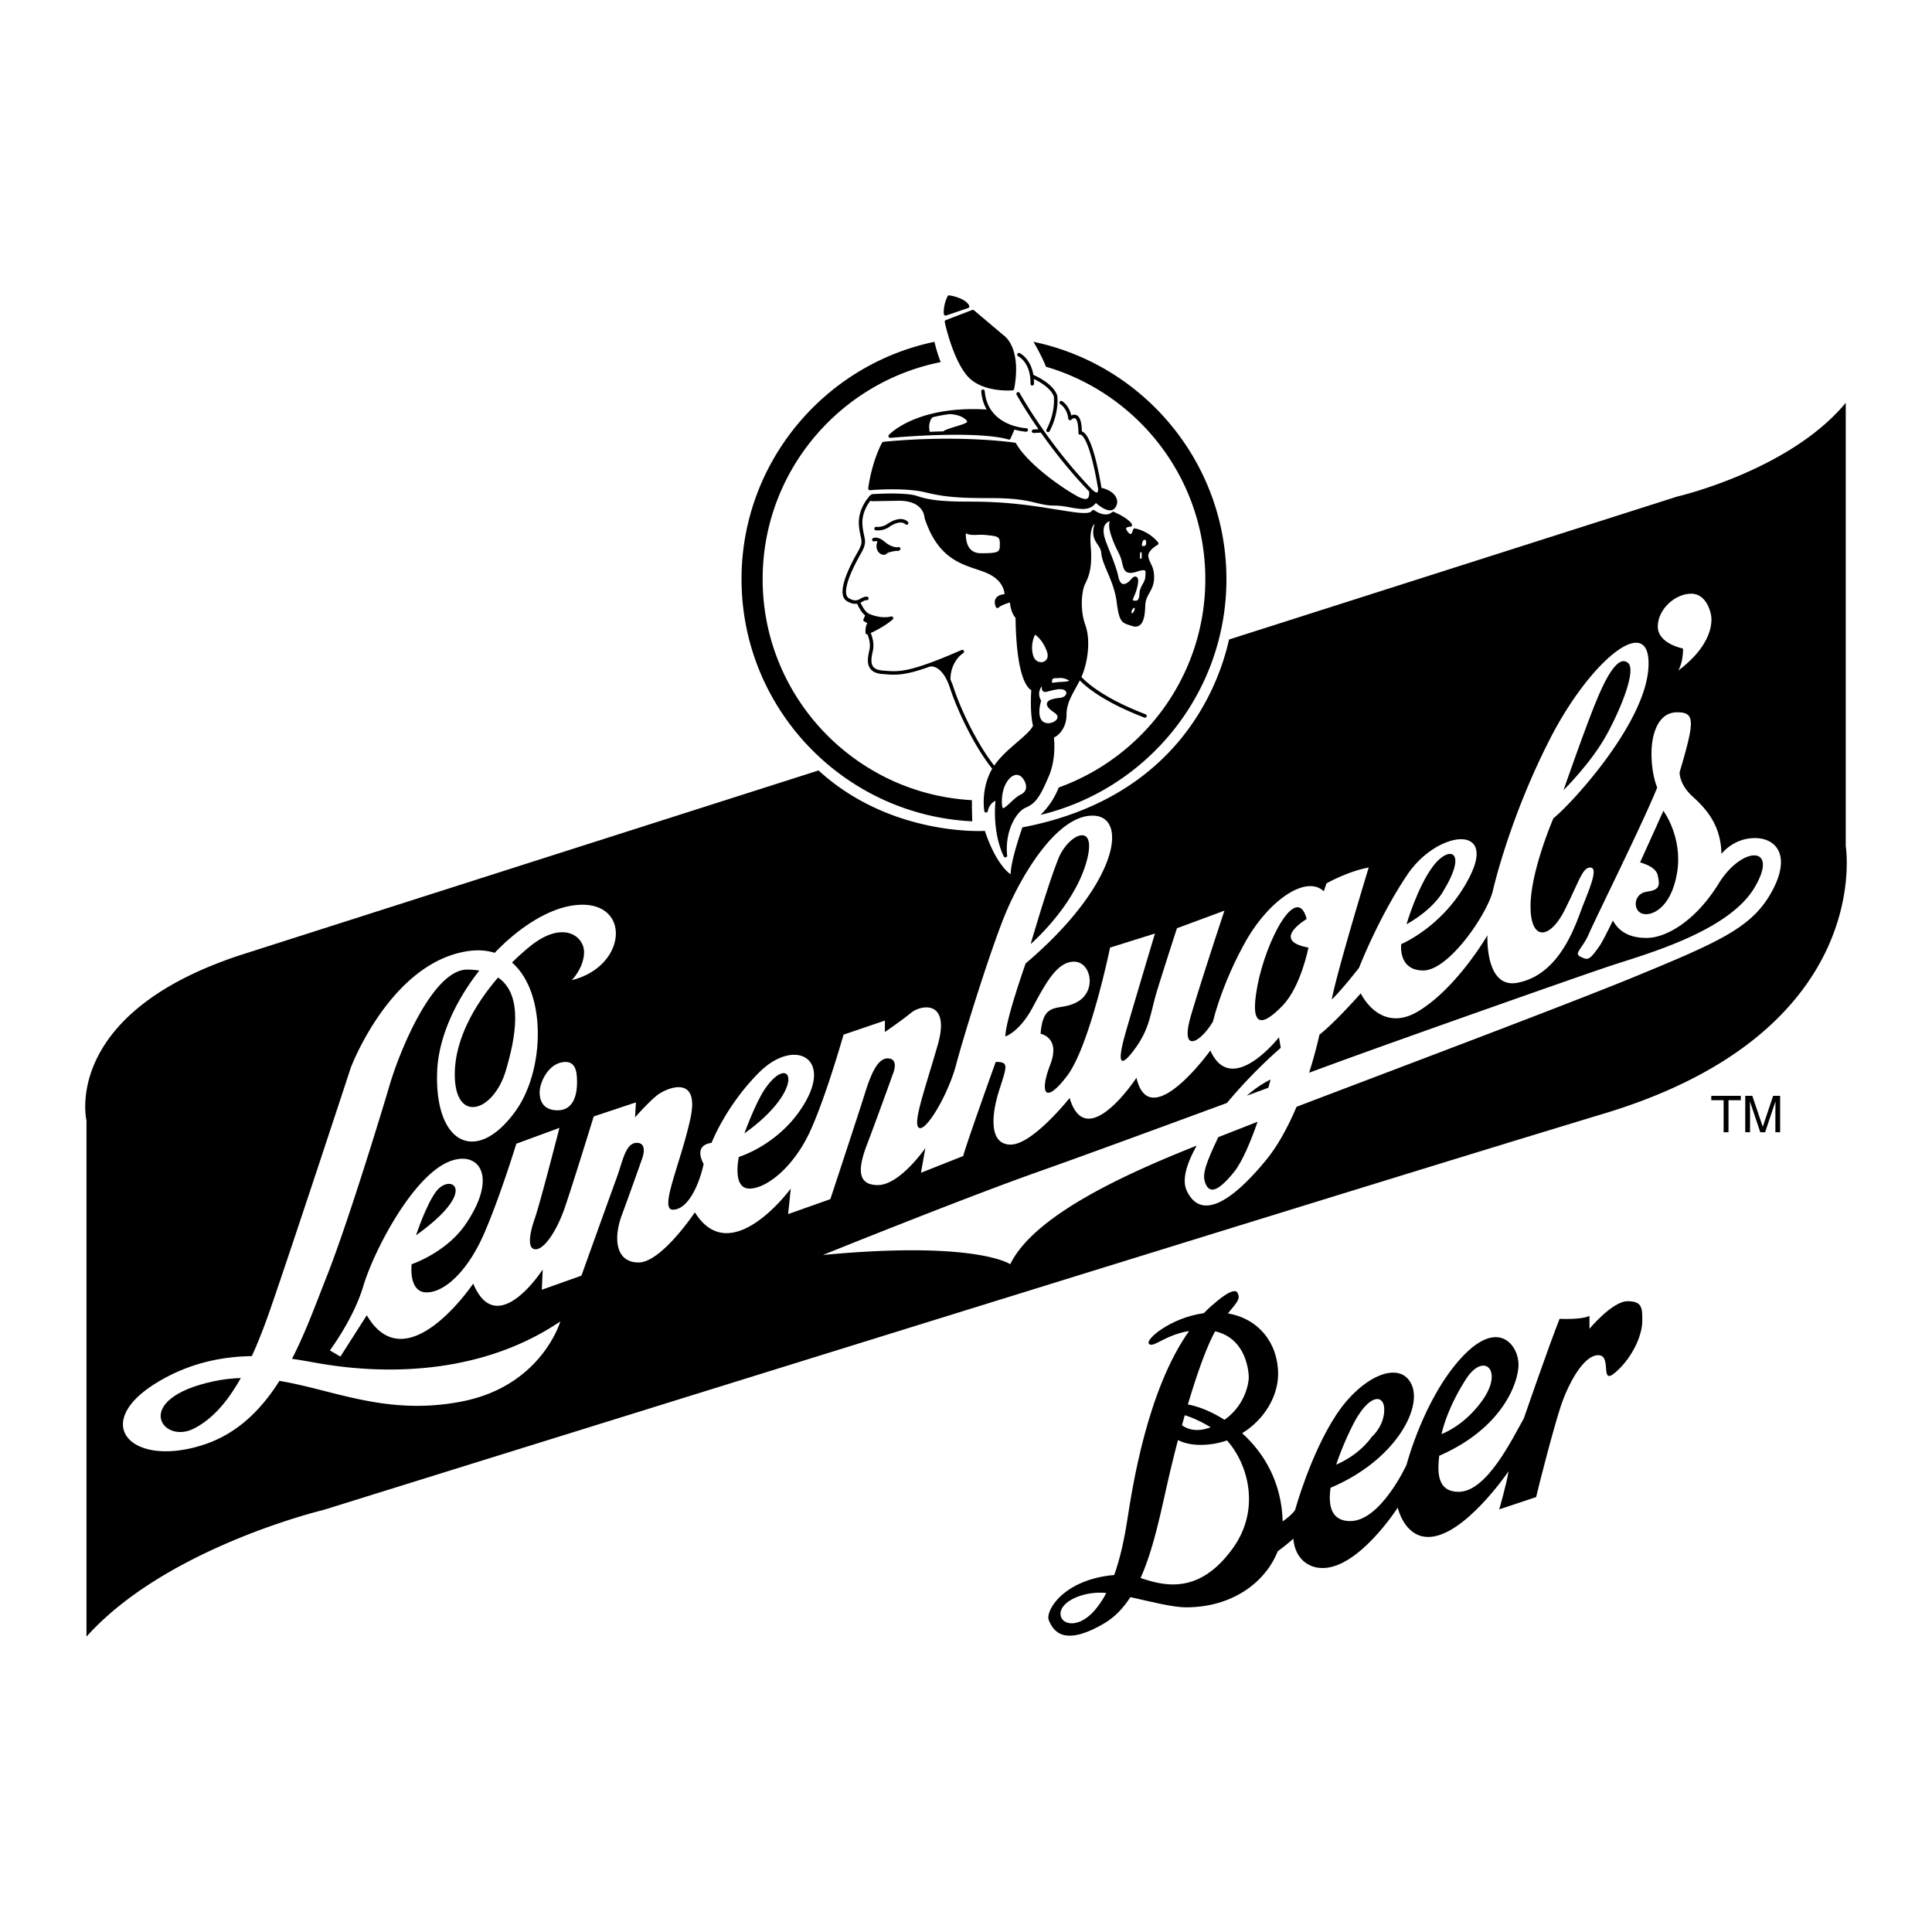 <svg xmlns="http://www.w3.org/2000/svg" width="2500" height="2500" viewBox="0 0 192.756 192.756"><g fill-rule="evenodd" clip-rule="evenodd"><path fill="#fff" d="M0 0h192.756v192.756H0V0z"/><path d="M94.258 32.137c.031.145.771 3.572 2.186 5.296 1.447 1.763 4.455 1.523 4.583 1.512a.173.173 0 0 0 .156-.143c.693-3.707-.66-5.03-.939-5.258-.475-.39-3.043-2.565-3.068-2.587a.174.174 0 0 0-.176-.03l-2.633 1.01a.174.174 0 0 0-.109.2zM94.248 31.459c.045.028.1.035.15.018l2.194-.746a.176.176 0 0 0 .105-.1.171.171 0 0 0-.005-.145c-.388-.775-1.91-1.007-1.975-1.017a.175.175 0 0 0-.184.098c-.456.956-.371 1.73-.367 1.763a.178.178 0 0 0 .082.129zM101.594 35.549h-.002c.053.025 1.26.647 1.219 2.735a.176.176 0 0 0 .352.007c.002-.17-.004-.33-.016-.483.504.243 1.699.895 1.994 1.751.02.179.141 1.636-.73 3.298a.175.175 0 0 0 .31.163c.98-1.871.773-3.461.766-3.528-.002-.01-.004-.021-.008-.031-.387-1.159-2.076-1.931-2.379-2.062-.266-1.615-1.303-2.141-1.354-2.165a.175.175 0 1 0-.152.315z"/><path d="M86.81 48.906c.034-.003 3.419-.298 5.515.215 2.118.519 3.719.576 6.624.576 2.463 0 3.562.267 4.445.48.586.143 1.094.266 1.83.266.562 0 1.088.096 1.596.188.98.179 1.91.349 2.516-.449.299.26.949.769 1.459.733a.603.603 0 0 0 .447-.233.957.957 0 0 0 .156-.956c-.184-.491-.742-.878-1.502-1.052-.559-3.307-1.205-5.243-1.869-5.597-.031-.017-.059-.025-.086-.034-.02-.947-.199-1.485-.553-1.632-.178-.074-.359-.031-.508.043-.219-1.004-.879-1.415-.91-1.433-.082-.049-.191-.021-.24.062s-.021.191.062.24c.027.017.674.417.793 1.449a.177.177 0 0 0 .115.146.18.18 0 0 0 .184-.042c.055-.054.24-.196.369-.142.08.034.34.237.34 1.465a.174.174 0 0 0 .248.16c-.02.009-.027.009-.027.009.008 0 .85.05 1.754 5.458-.004.116-.045.285-.109.312-.059.023-.25-.035-.598-.399-4.418-4.61-7.1-9.48-7.125-9.528a.175.175 0 1 0-.308.168c.014.026.787 1.432 2.182 3.442l-.502.028a.174.174 0 0 0-.164.185.175.175 0 0 0 .184.166l.719-.04c1.199 1.705 2.812 3.789 4.762 5.822l.043.042v.001c.025.146.053.554-.146.697-.178.128-.549.048-1.045-.225-1.838-1.01-5.037-3.375-6.074-5.241a.176.176 0 0 0-.127-.088c-.055-.008-5.464-.829-13.12-.089a.178.178 0 0 0-.136.088c-.04.071-.986 1.772-1.381 4.538a.176.176 0 0 0 .046.146c.035.04.087.06.141.055z"/><path d="M88.828 43.684c9.284-.773 11.743.154 11.768.164a.177.177 0 0 0 .227-.093l.389-.898c.65.186 1.139.213 1.152.214a.176.176 0 1 0 .016-.351c-.119-.005-2.299-.13-3.449-1.742a.18.18 0 0 0-.035-.049c-.338-.491-.582-1.114-.648-1.909a.174.174 0 0 0-.189-.16.176.176 0 0 0-.16.189c.061.726.26 1.32.543 1.808-6.938-.409-9.642 2.412-9.755 2.534a.175.175 0 0 0 .141.293zM115.539 54.103c-.998-1.178-2.252-1.369-2.305-1.377a.172.172 0 0 0-.195.138c-.033.156-.135.394-.23.416-.049.011-.152-.042-.293-.225-.129-.164-.186-.302-.152-.369.043-.088.266-.137.408-.138a.172.172 0 0 0 .152-.09.17.17 0 0 0-.004-.177c-.375-.611-1.734-1.187-1.793-1.21a.175.175 0 0 0-.184.03c-.674.598-1.742-.177-1.754-.186a.177.177 0 0 0-.252.047c-.256.4-1.539.192-3.314-.096l-1.559-.246c-2.867-.428-4.756-.573-7.485-.573-2.52 0-3.896-.152-5.077-.561-1.161-.402-4.323-.194-4.457-.185a.196.196 0 0 0-.081.025c-.088.054-.266.166-.313.315-.012.008-.024.015-.034.025-.043.049-1.058 1.215-.921 2.765.042.475.114.801.172 1.062.123.559.169.768-.281 1.556-1.088 1.903-2.157 4.304-1.077 4.934.435.253.752.291 1.007.247.09.212.377.829.8 1.171l-.168.377a.175.175 0 0 0 .077.225l.307.167c-.1.175-.208.478-.179.961a.174.174 0 0 0 .083.139c.033.021.07.025.107.021.098.23.338.885.208 1.505l-.024.114c-.124.576-.278 1.293.101 1.803.229.308.626.487 1.178.532l.162.013c1.175.098 2.052.171 4.633-.762.012 0 .024.002.037 0h-.002c.048-.008 1.183-.18 1.951 2.164.772 2.355 2.461 5.86 4.207 8.04-.021.039-.049.076-.07.115-1.068 1.961-.734 4.02-.721 4.107a.178.178 0 0 0 .168.146.173.173 0 0 0 .176-.136c.154-.667.531-.929.773-1.031-.312 3.372.785 5.461.832 5.55a.178.178 0 0 0 .207.085.177.177 0 0 0 .123-.186c-.252-2.482.943-4.401 1.865-4.778 1.045-.427 1.5-1.279 2.289-3.121.695-1.62.566-3.373.512-3.866.564-.253 1.258-1.05 1.258-2.259 0-1.012.412-1.763.934-2.715.127-.23.256-.469.391-.725.873.883 2.711 2.272 6.439 3.707.09.034.191-.011.227-.101s-.012-.192-.102-.227c-3.811-1.465-5.604-2.889-6.4-3.723.633-1.438.939-3.657.389-5.183-.533-1.477-.363-3.136-.131-3.834.041-.121.1-.243.166-.385.287-.609.682-1.443.502-3.635-.123-1.495.168-2.03.352-2.216l.027-.021c-.322 1.115.01 1.612.307 2.053.176.259.34.503.367.87.041.533.301 1.145.6 1.853.373.879.795 1.876.938 3.027.236 1.89.488 2.056 1.252 2.294.084.026.172.054.27.087.295.104.547.085.752-.055.455-.31.547-1.14.578-1.991.02-.55.213-.895.416-1.259.215-.385.438-.783.461-1.418.029-.779-.164-1.179-.334-1.531-.1-.205-.193-.397-.238-.656-.09-.508.633-1.021.92-1.176a.179.179 0 0 0 .088-.122.18.18 0 0 0-.039-.141z"/><path d="M96.968 79.832c-11.618-.627-20.879-10.276-20.879-22.049 0-10.699 7.649-19.643 17.766-21.656-.277-.71-.48-1.412-.627-2.023-10.975 2.289-19.245 12.036-19.245 23.679 0 12.946 10.224 23.547 23.021 24.159a50.469 50.469 0 0 1-.036-2.11zM103.104 34.102a19.31 19.31 0 0 1 1.26 2.489c9.172 2.685 15.891 11.166 15.891 21.193 0 9.561-6.109 17.719-14.627 20.784a7.694 7.694 0 0 1-1.818 2.735c10.627-2.547 18.551-12.122 18.551-23.519-.002-11.649-8.277-21.398-19.257-23.682z"/><path d="M184.15 84.42V40.189c-5.617 6.787-16.85 9.361-16.85 9.361s-19.748 6.298-44.678 14.252c-1.021 4.576-5.084 15.788-20.617 18.746 0 0-1.17 3.276-1.17 4.681 0 0-1.404-.819-2.574-4.33 0 0-9.355.598-16.593-6.031a82577.29 82577.29 0 0 0-57.36 18.317c-18.254 5.851-15.68 16.617-15.68 16.617v51.486c7.957-8.895 23.637-12.639 23.637-12.639s100.633-31.359 127.78-39.551c27.148-8.19 24.105-26.678 24.105-26.678z"/><path d="M93.012 41.665c.01-.009.015-.021.022-.031a15.122 15.122 0 0 1 1.7-.318h.001c.011 0 1.117.009 1.671.602.075.08.094.134.088.156-.038.142-.585.309-1.024.442-.39.119-.832.253-1.246.439a.174.174 0 0 0-.083.082c-.435.01-.895.024-1.385.044v-.001c-.194-.975.236-1.399.255-1.417l.001.002zM110.85 53.394c.258.772.482 1.22.662 1.579.16.323.289.578.389.956l.066.273c.092.384.17.715.449.871.232.129.562.112 1.068-.057.549-.183.705-.125.748-.092.08.063.061.3.041.528l-.01.131c-.018.262-.133.468-.256.687-.135.243-.289.519-.314.894-.018.272-.057.598-.199.711-.07.057-.184.073-.346.048-.094-.014-.115-.036-.117-.038-.023-.054.074-.287.139-.441a5 5 0 0 0 .254-.707c.24-.909.105-1.111-.037-1.186-.232-.122-.471.161-.574.282-.266.313-.576.481-.791.426-.252-.062-.377-.416-.439-.701-.176-.825-.559-1.784-.895-2.63-.166-.417-.324-.81-.426-1.119-.121-.363-.281-1.038.002-1.474a.912.912 0 0 1 .459-.343c-.11.336-.075.801.127 1.402zM95.123 68.554a6.539 6.539 0 0 0-.297-.753c.008-1.833 1.224-2.609 1.276-2.641a.176.176 0 0 0-.163-.311c-5.216 2.272-6.22 2.188-7.739 2.062l-.163-.013c-.447-.037-.758-.168-.925-.392-.284-.382-.148-1.013-.04-1.52l.025-.115c.149-.71-.108-1.433-.225-1.709.472-.222 1.455-.722 2.187-1.354a.176.176 0 0 0 .038-.219.176.176 0 0 0-.208-.08c-.009.003-.884.276-2.159-.258-.397-.167-.738-.806-.876-1.128.059-.028.116-.057.169-.086.158-.086.295-.16.463-.16a.175.175 0 1 0 0-.351c-.257 0-.455.107-.63.202-.303.164-.565.305-1.167-.047-.63-.367-.18-2.033 1.205-4.457.497-.869.457-1.181.319-1.805a7.252 7.252 0 0 1-.165-1.018c-.107-1.212.592-2.195.786-2.441a.8.8 0 0 0 .271.043l2.589-.044c2.459 0 2.54 1.604 2.542 1.672 0 .017.003.033.009.049 1.226 3.789 3.396 4.517 5.139 5.102.424.143.824.277 1.186.445 1.432.667 1.631 1.68 1.652 2.053-.43.042-.73.183-.875.431-.225.384.008.842.018.861a.176.176 0 0 0 .289.033c.141-.165.689-.371 1.109-.499.059.873.424 1.39.559 1.549.08 5.802 1.143 6.968 1.57 7.202-.135 2.142.1 3.267.172 3.549-.227.473-.854 1.015-1.58 1.641-.797.685-1.684 1.45-2.289 2.338-1.695-2.151-3.322-5.54-4.072-7.831zM105.17 71.081c.164.108.354.28.34.484-.012.171-.17.351-.412.468-.287.138-.707.188-1.004-.015-.715-.49-.242-2.025-.238-2.041a.178.178 0 0 0-.014-.139c-.324-.578-.121-1.072.096-1.378-.004.287.02.422.135.513.137.109.305.063.582-.012.193-.052.455-.124.816-.18.396-.062.715.004.852.178.07.089.084.199.039.308-.076.185-.297.316-.588.352-.752.09-1.234.213-1.314.545-.064.264.155.546.71.917zM99.959 79.846c.027-1.366.662-2.307 1.244-2.499.316-.104.613.007.854.321.191.249.383.669.295 1.035-.059.246-.238.443-.537.586-.348.167-.701.497-1.01.789-.221.207-.633.593-.734.549-.001-.001-.128-.066-.112-.781zM114.352 54.084c0 .395-.104.395-.352.395-.037 0-.055-.007-.057-.01s-.055-.077.049-.422c.043-.142.148-.205.23-.192.081.012.13.098.13.229zM113.912 55.445c0 .238-.029.294-.039.307h-.045l-.059-.001c-.01-.021-.033-.091-.033-.307 0-.335.031-.351.088-.351.067.001.088.001.088.352zM104.367 65.857a.693.693 0 0 1-.674.189c-.305-.074-.531-.323-.625-.684a2.945 2.945 0 0 1 .201-2.039c.254.173.807.645 1.176 1.66.131.36.102.671-.078.874zM105.791 68.039c-.16.003-.314.024-.451.042-.135.018-.336.044-.385.016-.002-.008-.01-.039.004-.117.051-.305.051-.305.512-.323.084-.003.182-.007.291-.014.342-.021.791.161.91.276-.076.038-.293.107-.881.12zM97.881 55.196c-.475 0-.844-.148-1.096-.441-.39-.453-.434-1.15-.422-1.554.329.189.711.178 1.141.163a5.83 5.83 0 0 1 .914.018l.162.018c.969.107 1.174.154 1.174.831 0 .837 0 .965-1.873.965zM112.93 61.23a.618.618 0 0 1-.027-.213c0-.145.09-.261.172-.322.064-.047.111-.053.125-.051.004.005.012.021.012.066-.001.224-.189.472-.282.52z" fill="#fff"/><path d="M89.647 54.583a7.733 7.733 0 0 0-.205.021c-.201-.022-.675-.118-1.158-.535-.718-.62-1.15-.397-1.198-.37a.176.176 0 0 0 .177.303l-.006.003c.001 0 .101-.041.289.019-.223.551-.039.999.269 1.21.239.164.512.161.662-.009.098-.11.542-.215.971-.269.046.004.083.006.097.006.139 0 .211-.051.241-.081a.174.174 0 0 0 .035-.197.176.176 0 0 0-.174-.101zM88.537 52.273c-.522.366-1.099.292-1.104.292a.175.175 0 1 0-.047.347 2.06 2.06 0 0 0 1.353-.352c.54-.378 1.24-.603 1.589-.254.069.069.18.069.248 0a.174.174 0 0 0 0-.248c-.528-.525-1.428-.212-2.039.215z"/><path d="M57.219 90.33c-2.538.346-5.413 2.176-7.865 4.734-.777-.245-1.663-.319-2.667-.171-7.723 1.141-11.672 11.585-11.672 11.585s-5.88 17.902-8.074 24.221c-.594 1.709-1.194 3.238-1.816 4.602-2.925.041-6.338.664-9.681 2.771-6.407 4.037-2.282 8.424 4.915 6.055 3.354-1.104 5.715-3.504 7.522-6.357 5.453.91 10.729 3.512 18.192 2.057 7.974-1.553 9.829-7.986 9.829-7.986-9.742 6.582-21.414 4.652-24.397 4.125-.636-.111-1.44-.264-2.373-.395 1.397-2.715 2.435-5.623 3.426-8.117 2.369-5.969 6.143-18.605 6.143-18.605 1.062-3.869 4.476-12.111 7.898-12.111.446 0 .85.035 1.222.096-2.375 3.023-4.083 6.688-4.206 10.084-.263 7.285 3.949 9.303 7.811 3.949 2.937-4.07 3.128-11.844-.344-14.832a24.662 24.662 0 0 1 1.748-1.579c3.335-2.721 5.441-1.053 5.441.526s-1.229 2.808-1.229 2.808c5.706-1.405 5.969-8.25.177-7.46z" fill="#fff"/><path d="M175.082 83.616c-2.15 0-3.336 1.58-3.336 1.58-.043-2.809-1.447-4.432-2.852-5.705s-1.316-2.457-1.316-2.457c1.535-5.178 1.535-5.968-.264-5.968s-2.545 2.018-2.545 4.125.57 3.379.57 3.379c-1.404 3.511-6.143 13.032-6.801 14.568-.658 1.536-1.58 1.975-.834 2.326s.877.351 1.887-1.097c.24-.344.727-1.289 1.326-2.524.678 1.218 1.809 1.734 3.369 1.734 1.932 0 4.871-1.667 7.197-5.441 2.324-3.774 6.098-3.818 3.553.439-2.635 4.409-11.014 6.67-14.436 7.81-3.424 1.141-21.195 7.416-27.426 9.697l-2.566.943c.697-2.182 1.031-3.795 1.031-3.795 1.578-1.229 4.125-4.125 4.125-4.125s1.93 4.125 5.791 1.756 6.846-7.548 6.846-7.548-.264 5.354 2.984 4.739c4.395-.832 5.879-6.056 6.582-7.811.701-1.755 1.492-3.686.701-3.686-.789 0-1.053 1.229-2.545 4.212s-3.422 3.16-3.422-.351c0-3.51 2.281-8.776 2.281-8.776 1.58-1.229 9.127-9.303 9.479-15.007.352-5.704-5.705-.965-9.83 7.109s-5.703 15.182-5.703 15.182c-.615 2.37-4.389 7.899-6.934 7.899s-2.193-2.633-2.193-2.633 4.475-1.843 6.932-6.933c2.457-5.09-3.422-4.3-6.318 0s-4.826 9.302-4.826 9.302c-1.932 2.457-2.721 3.16-2.721 3.16.525-2.809 3.686-13.165 3.686-13.165-2.02.351-4.213 1.58-4.213 1.58l-.264.79c-1.754-1.667-5.529.878-7.898 5.178-2.369 4.301-3.158 7.811-3.158 7.811-1.316 2.193-3.336 3.248-2.195-.613 1.141-3.863 3.336-10.444 3.336-10.444l-4.74 1.755s-1.141 3.51-1.93 6.056c-.791 2.545-.703 3.949-2.457 6.23-1.756 2.281-1.229-.088-.791-1.668.439-1.58 2.984-10.092 2.984-10.092l-4.477 1.404s-2.018 9.829-4.299 12.813c-2.283 2.984-2.721 1.58-1.668-1.141s-.965-3.072-.965-3.072c.264-3.51 1.93-2.105 3.773-3.246 1.842-1.143 1.229-3.95-.439-3.95s-2.809 2.106-4.125 4.563-2.721 2.896-2.721 2.896c0-1.58 2.02-7.284 2.02-7.284 9.215-7.811 10.355-14.744 6.67-14.744s-7.285 6.318-8.777 10.004c-1.49 3.686-4.036 11.848-4.826 14.832s-2.984 6.67-3.687 6.318c-.702-.352.527-3.686 1.843-8.25 1.316-4.562-1.667-4.037-2.633-3.246-.965.789-2.633 1.93-2.633 1.93v-1.141l-4.125 1.404s-1.843 6.494-3.423 9.83c-1.58 3.334-4.213 5.527-5.968 5.527s-1.053-3.158-1.053-3.158 4.388-1.316 6.757-5.705c2.37-4.389-1.404-6.055-4.739-2.721-3.335 3.336-4.739 7.021-4.739 7.021-1.931.264-.79 2.105-.79 2.105-.527 2.371-1.667 4.564-3.072 4.564s.79-4.652 1.755-9.127c.965-4.477-2.458-2.984-3.335-2.283-.878.703-2.194 2.195-2.194 2.195l.088-1.492-4.212 1.404s-2.106 6.846-2.896 9.127c-.79 2.281-2.019 4.125-2.896 4.125-.877 0-.614-1.58-.087-3.072.526-1.492 2.458-9.039 2.458-9.039l-4.301 1.58s-1.667 5.441-3.247 9.039c-1.58 3.598-3.861 5.793-5.704 5.793-1.843 0-1.492-2.809-1.492-2.809s3.423-1.141 5.354-3.949c3.723-5.416.79-7.986-2.545-5.793s-6.67 8.688-7.636 11.936c-.965 3.248-3.334 6.406-3.334 6.406l1.053.615 2.633-4.125c3.949 6.758 10.619-3.16 10.619-3.16 2.369 5.705 6.933-1.404 6.933-1.404l-.088 2.02 3.95-1.404s2.896-8.074 3.51-9.742.878-3.51 2.019-3.51.526 1.58.526 1.58-1.141 3.246-2.019 5.615c-.877 2.371-.614 4.74 1.668 4.74 2.281 0 5.616-5.002 5.616-5.002 3.599 5.791 9.566-2.371 9.566-2.371l-.263 2.547 4.213-1.492s2.72-8.25 3.247-9.918c.526-1.668 1.229-4.125 2.457-4.125s.526 1.58.526 1.58-1.667 4.652-2.545 6.934c-.877 2.281-1.141 4.125 1.053 4.125s4.739-3.688 4.739-3.688l-.438 2.459 4.212-1.668c.439-1.58 3.247-9.391 3.247-9.391 1.316 0 1.141.352.352 2.809-.791 2.457-1.053 5.441 1.141 5.441s5.881-4.652 5.881-4.652c1.666 5.617 6.668-2.018 6.668-2.018 1.316 5.705 7.373-2.721 7.373-2.721 2.105 4.738 6.846-1.316 6.846-1.316l.176 1.053a49.953 49.953 0 0 0-5.369 5.502c-6.734 2.482-14.404 5.301-18.854 6.873-7.328 2.588-21.458 8.293-21.458 8.293 15.315-1.449 18.694.922 18.694.922 2.453-5.053 12.176-9.273 18.604-11.834-1.016 1.814-1.484 3.414-1.008 4.461 1.316 2.896 4.211 1.492 7.898-2.982 1.252-1.521 2.271-3.459 3.07-5.352 9.973-3.801 27.268-10.309 33.877-13.035 8.512-3.51 11.629-4.915 13.559-8.469 1.933-3.549.44-5.305-1.71-5.305z" fill="#fff"/><path d="M19.306 142.547c-3.159 1.58-6.231-2.982 2.019-4.738.924-.197 1.82-.295 2.701-.324-1.384 2.466-2.907 4.156-4.72 5.062zM50.461 106.828c-1.229 4.125-5.09 5.354-5.09.352 0-3.473 1.988-6.945 4.32-9.654 2.578 1.757 1.727 6.089.77 9.302zM41.51 123.24s1.002-3.055 2.018-4.389c1.404-1.841 4.388-.175-2.018 4.389zM74.266 113.082s1.083-2.996 2.019-4.389c2.611-3.882 4.388-.175-2.019 4.389z"/><path d="M55.639 110.777c-1.316 0-1.799-.789-1.799-1.799s.921-3.027 2.589-3.027c1.141 0 1.141 1.316 1.141 2.105 0 .792-.176 2.721-1.931 2.721z" fill="#fff"/><path d="M102.826 94.191s1.695-5.851 2.748-8.483c1.055-2.633 4.096-3.862 2.75.526s-5.498 7.957-5.498 7.957zM130.367 91.69s-3.686 2.15.176 2.853c0 0-.746 3.862-2.545 5.749s-3.422 2.676-2.545-1.932c.877-4.608 3.949-10.356 4.914-6.67zM140.328 92.216s1.098-3.773 2.678-5.836c1.578-2.062 3.471-1.56 1.008 2.501 0 .001-.877 1.756-3.686 3.335zM155.994 78.833s2.369-6.845 3.51-9.478 2.15-3.905 2.939-3.203c.791.702-.613 4.344-2.148 7.152-1.537 2.809-4.301 5.529-4.301 5.529zM167.314 87.126c-.613 3.598-2.676 4.388-3.555 3.993-.877-.395-.746-1.975.527-2.15 1.273-.175 1.361-.57 1.098-1.667-.168-.699-1.1-1.076-1.754-1.259 1.264-2.769 2.324-5.148 2.324-5.148s1.976 2.633 1.36 6.231zM126.77 107.707s-.082.311-.229.818l-2.15.793c1.246-1.113 2.379-1.611 2.379-1.611zM123.127 116.922c-1.799 2.236-2.545 2.062-2.896 1.053-.309-.889.133-2.018 1.318-4.52.525-.207 1.014-.398 1.447-.57.596-.238 1.438-.566 2.475-.967-.666 1.908-1.51 3.965-2.344 5.004z"/><path d="M167.447 66.898s.496-.819.467-2.194c0 0-2.516-.468-2.516-2.194s1.727-3.277 3.336-3.277c1.607 0 1.959 2.048 1.959 2.048s.762 2.603-3.246 5.617z" fill="#fff"/><path d="M170.734 109.332h2.948v.434h-1.229v3.197h-.488v-3.197h-1.231v-.434zM177.129 112.963v-2.145c0-.105.012-.566.012-.904h-.012l-1.021 3.049h-.486l-1.021-3.045h-.01c0 .334.01.795.01.9v2.145h-.477v-3.631h.705l1.037 3.07h.01l1.031-3.07h.699v3.631h-.477zM162.385 129.822c-1.52 0-3.803 2.75-3.803 2.75v-1.287c-.818.41-2.982.293-2.982.293-1.113 2.807-3.57 9.945-3.57 9.945-1.17 2.049-3.686 7.314-6.494 7.314-2.244 0-2.098-2.096-1.947-3.592 6.379-2.785 7.916-7.354 7.916-9.105 0-1.871-1.99-4.738-5.734-.643s-5.441 10.648-5.441 10.648-2.574 5.615-5.617 5.615c-1.846 0-2.232-1.459-1.961-3.326 6.346-2.67 9.145-7.84 8.105-10.246-1.111-2.574-4.975-.938-7.549 2.982s-4.094 9.479-4.094 9.479c-.248.383-.762.805-1.24 1.145-.109-3.99-1.922-6.887-4.045-8.801 2.197-1.348 3.588-3.668 3.588-5.916 0-3.057-1.928-5.512-5.008-6.037.963-1.189 1.256-1.422.971-2.037-.352-.762-2.34 1.053-2.34 1.053-.361.293-.707.615-1.039.959-3.293.449-5.928 2.658-5.455 3.078.449.398 1.588-.906 3.988-1.295-4.188 5.91-5.658 15.609-6.154 18.787-.32 2.059-.732 3.938-1.316 5.553-5.061.438-6.904 3.586-6.523 4.512.41.994 1.404 2.75 5.559.293 1.035-.613 1.877-1.508 2.578-2.596 1.975.432 4.186 1.016 5.555 1.016 4.672 0 7.945-2.547 9.146-5.59.84-.611 1.561-1.256 1.561-1.256.117 1.697 1.229 2.926 2.926 2.926 3.627 0 7.488-6.027 7.488-6.027s.643 2.926 3.043 2.926c3.568 0 8.014-6.553 8.014-6.553-.232 1.404-.936 3.803-.936 3.803l3.686-1.229c.234-1.053 1.756-6.963 2.457-9.068.703-2.105 2.225-5.09 3.746-5.09 1.52 0-.117 3.568 2.105 1.346 1.506-1.506 2.281-3.51 2.281-4.738-.002-1.231.056-1.991-1.465-1.991z"/><path d="M109.32 160.539c-1.697 2.047-3.512 1.578-3.512.467s1.873-2.105 3.979-2.105c.18 0 .381.014.588.033a9.477 9.477 0 0 1-1.055 1.605zM121.232 132.826c3.168.723 3.357 4.131 3.357 4.602 0 .477-.293 2.719-2.424 4.227-1.355-.865-2.682-1.363-3.65-1.529.891-3.005 1.852-5.726 2.717-7.3zM118.205 141.197c.646.201 1.52.559 2.58 1.201-1.328.506-2.25.236-2.859-.201.092-.334.185-.668.279-1zM123.01 154.453c-3.457 4.816-7.041 3.691-9.215 2.986 1.404-3.137 2.125-7.148 2.955-10.65.238-1.008.502-2.059.777-3.115.566.295 1.314.482 2.266.482.932 0 1.812-.162 2.623-.445 2.102 2.342 3.383 6.859.594 10.742zM134.945 142.227c1.58-3.16 3.16-3.219 3.16-1.58 0 1.637-1.229 2.691-1.229 2.691-1.078 1.494-2.545 2.346-3.561 2.793.466-1.422 1.101-2.846 1.63-3.904zM146.297 137.545c1.754-2.691 3.803-.818 1.52 2.281-1.422 1.936-3.004 2.844-3.994 3.256.325-1.445 1.15-3.508 2.474-5.537z" fill="#fff"/></g></svg>
